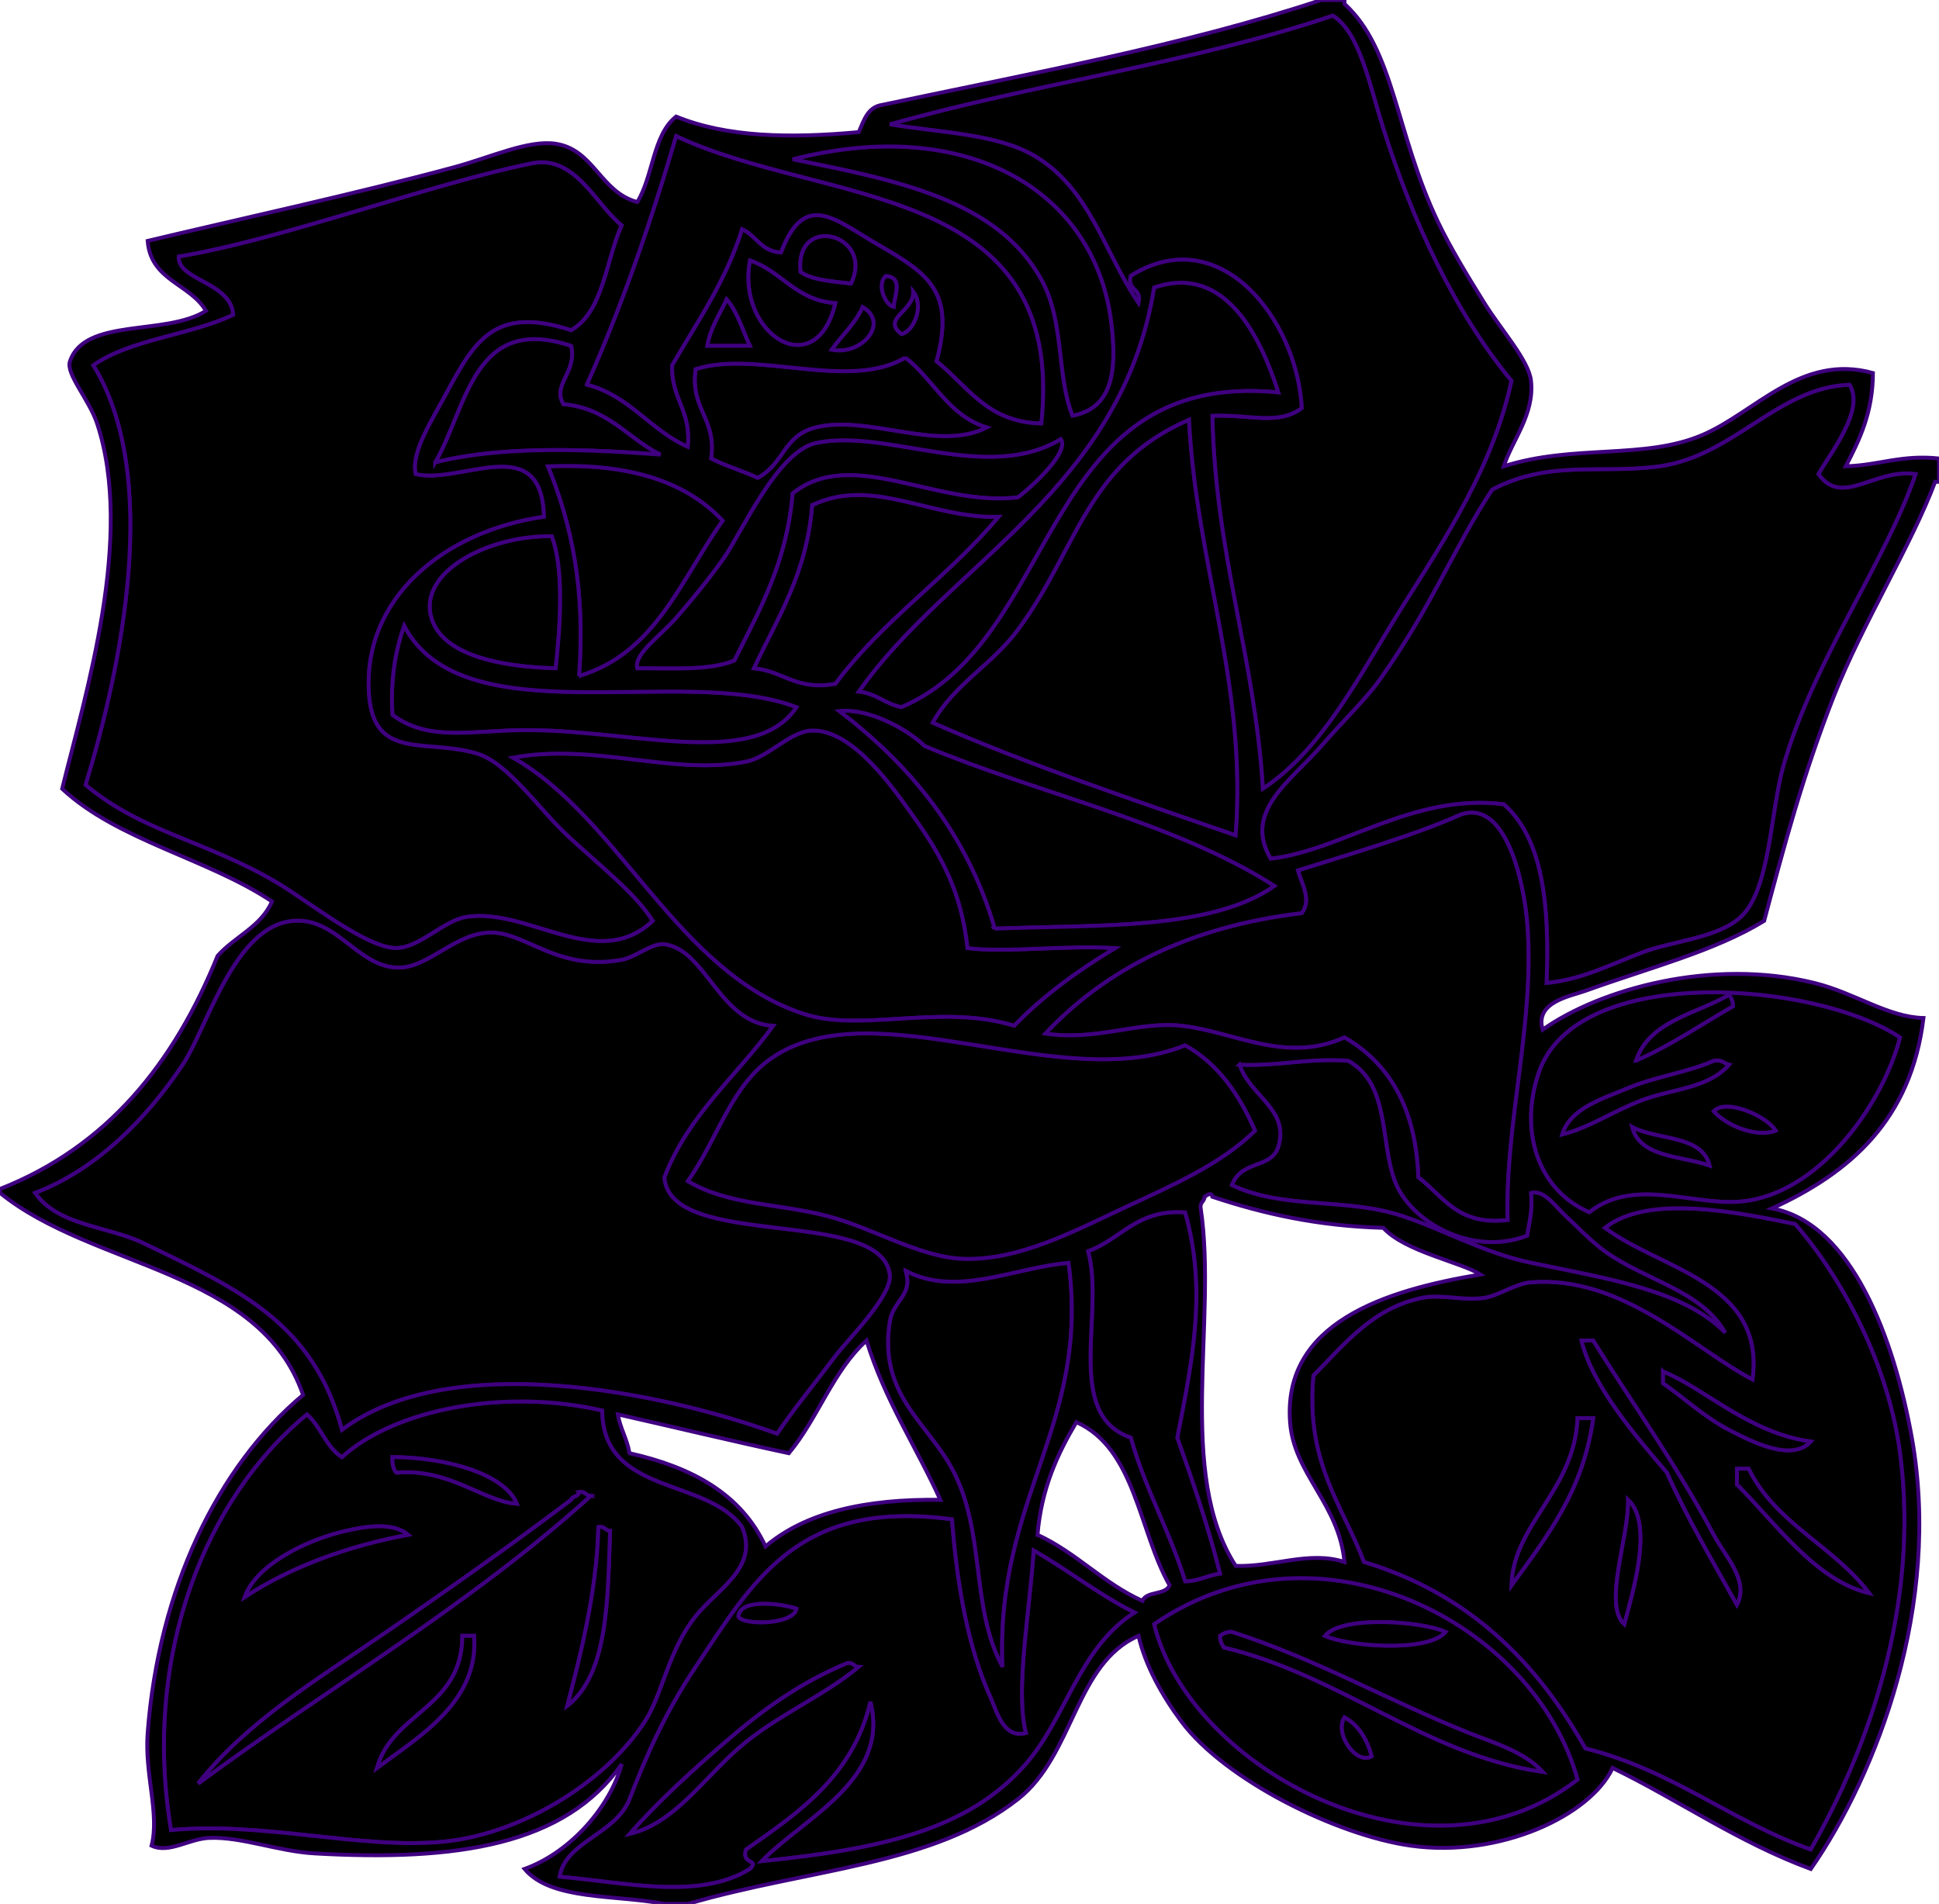 <?xml version="1.0"?><svg width="499" height="490" xmlns="http://www.w3.org/2000/svg">
 <title>Black Rose</title>
 <g>
  <title>Layer 1</title>
  <g id="svg_1">
   <path d="m389,98c-4.713,21.92 -16.895,40.387 -28,58c-10.832,17.179 -20.28,36.621 -36,47c-2.135,-34.199 -12.293,-60.374 -13,-96c9.39,-0.432 17.021,2.578 23,-2c-1.263,-23.124 -21.264,-48.309 -44,-34c-0.988,3.989 2.988,3.011 2,7c-8.933,-13.141 -12.506,-29.622 -27,-38c-9.736,-5.628 -24.513,-5.886 -37,-8c36.857,-10.475 78.693,-15.974 114,-28c6.881,4.269 9.362,17.457 13,29c7.562,23.993 18.393,47.327 33,65z" stroke="#3f007f" fill-rule="evenodd" fill="#000000" clip-rule="evenodd" id="svg_2"/>
   <path d="m174,35c37.993,18.007 100.642,11.359 94,74c-14.051,-0.283 -18.966,-9.7 -27,-16c4.724,-17.711 -1.7,-22.345 -15,-30c-11.035,-6.351 -18.857,-14.218 -25,2c-5.087,-0.246 -6.343,-4.323 -10,-6c-4.228,13.439 -11.519,23.814 -18,35c-0.334,8.667 5.03,11.636 4,21c-9.731,-4.269 -14.875,-13.125 -26,-16c8.952,-20.048 16.423,-41.577 23,-64z" stroke="#3f007f" fill-rule="evenodd" fill="#000000" clip-rule="evenodd" id="svg_3"/>
   <path d="m276,107c-4.165,-10.375 -2.016,-24.155 -8,-35c-11.409,-20.675 -37.422,-25.617 -64,-31c44.437,-11.41 77.762,7.691 82,42c1.521,12.309 0.405,22.058 -10,24z" stroke="#3f007f" fill-rule="evenodd" fill="#000000" clip-rule="evenodd" id="svg_4"/>
   <path d="m160,58c-4.145,9.188 -4.607,22.06 -13,27c-19.379,-6.302 -24.679,2.34 -32,16c-4.054,7.565 -9.271,15.465 -8,21c11.74,2.764 32.464,-11.392 33,11c-26.036,3.729 -46.969,21.301 -45,46c1.348,16.912 15.048,10.939 28,15c7.785,2.441 15.969,14.485 23,21c8.676,8.039 17.589,14.934 22,22c-14.166,13.368 -31.996,-3.498 -48,-1c-5.783,0.902 -12.055,7.958 -18,8c-7.743,0.055 -23.03,-12.326 -31,-17c-18.232,-10.692 -34.672,-12.931 -49,-25c9.207,-30.18 19.562,-79.462 2,-108c9.575,-6.758 24.945,-7.722 36,-13c-0.55,-8.461 -14.475,-8.845 -14,-15c26.355,-4.305 65.735,-19 91,-24c10.978,-2.172 16.347,10.609 23,16z" stroke="#3f007f" fill-rule="evenodd" fill="#000000" clip-rule="evenodd" id="svg_5"/>
   <path d="m219,73c-4.739,-0.594 -9.848,-0.819 -13,-3c-1.593,-15.295 19.268,-9.758 13,3z" stroke="#3f007f" fill-rule="evenodd" fill="#000000" clip-rule="evenodd" id="svg_6"/>
   <path d="m193,67c8.214,2.786 11.741,10.259 22,11c-5.039,21.152 -25.638,7.877 -22,-11z" stroke="#3f007f" fill-rule="evenodd" fill="#000000" clip-rule="evenodd" id="svg_7"/>
   <path d="m228,71c4.508,0.474 2.272,4.713 2,8c-2.288,-0.445 -4.527,-6.05 -2,-8z" stroke="#3f007f" fill-rule="evenodd" fill="#000000" clip-rule="evenodd" id="svg_8"/>
   <path d="m329,101c-61.688,-6.066 -55.729,63.392 -97,81c-4.195,-0.805 -6.485,-3.515 -11,-4c22.907,-32.823 67.604,-51.839 76,-104c18.391,-6.326 27.504,12.873 32,27z" stroke="#3f007f" fill-rule="evenodd" fill="#000000" clip-rule="evenodd" id="svg_9"/>
   <path d="m235,75c2.898,3.616 0.289,10.25 -3,11c-5.325,-4.076 3.31,-5.938 3,-11z" stroke="#3f007f" fill-rule="evenodd" fill="#000000" clip-rule="evenodd" id="svg_10"/>
   <path d="m187,77c2.799,3.201 4.1,7.9 6,12c-3.667,0 -7.333,0 -11,0c0.851,-4.816 3.221,-8.112 5,-12z" stroke="#3f007f" fill-rule="evenodd" fill="#000000" clip-rule="evenodd" id="svg_11"/>
   <path d="m222,79c7.008,4.086 -0.204,12.615 -8,11c2.632,-3.701 6.027,-6.64 8,-11z" stroke="#3f007f" fill-rule="evenodd" fill="#000000" clip-rule="evenodd" id="svg_12"/>
   <path d="m147,89c1.579,6.882 -4.961,9.955 -2,15c11.603,1.064 16.527,8.807 25,13c-17.378,-1.286 -40.069,-2.491 -58,2c8.227,-14.227 9.786,-38.403 35,-30z" stroke="#3f007f" fill-rule="evenodd" fill="#000000" clip-rule="evenodd" id="svg_13"/>
   <path d="m254,110c-12.502,6.461 -30.501,-3.323 -44,0c-8.442,2.078 -8.025,9.235 -15,13c-3.845,-1.822 -8.277,-3.056 -12,-5c1.448,-10.448 -5.448,-12.552 -4,-23c15.573,-5.046 39.528,5.694 54,-3c7.329,5.671 11.03,14.97 21,18z" stroke="#3f007f" fill-rule="evenodd" fill="#000000" clip-rule="evenodd" id="svg_14"/>
   <path d="m476,99c3.971,6.447 -4.67,17.225 -8,23c6.087,8.598 14.397,-1.566 25,0c-7.783,22.752 -26.215,47.914 -34,75c-3.382,11.765 -3.376,31.964 -11,39c-5.876,5.423 -17.553,6.212 -25,9c-8.523,3.19 -15.592,7.063 -25,8c0.8,-19.8 -0.888,-37.112 -11,-46c-23.452,-2.922 -41.641,11.94 -60,14c-7.17,-12.219 5.172,-19.99 13,-29c5.759,-6.628 11.51,-12.096 15,-17c13.754,-19.326 19.24,-34.331 29,-49c14.678,-7.746 28.026,-3.965 43,-6c19.14,-2.602 30.576,-20.385 49,-21z" stroke="#3f007f" fill-rule="evenodd" fill="#000000" clip-rule="evenodd" id="svg_15"/>
   <path d="m318,215c-26.475,-9.192 -53.228,-18.106 -78,-29c5.531,-10.014 15.142,-14.739 22,-24c15.44,-20.851 17.394,-42.454 44,-54c1.859,37.216 15.022,68.208 12,107z" stroke="#3f007f" fill-rule="evenodd" fill="#000000" clip-rule="evenodd" id="svg_16"/>
   <path d="m273,113c2.33,3.188 -6.8,11.726 -11,15c-21.273,2.533 -42.659,-13.233 -58,-1c-1.493,17.84 -8.575,30.092 -15,43c-6.342,2.658 -16.033,1.967 -25,2c-0.977,-3.656 5.812,-8.199 10,-13c3.948,-4.526 8.116,-9.602 12,-15c4.704,-6.537 13.88,-27.799 24,-30c18.018,-3.918 43.993,10.514 63,-1z" stroke="#3f007f" fill-rule="evenodd" fill="#000000" clip-rule="evenodd" id="svg_17"/>
   <path d="m141,120c19.519,-0.801 34.86,3.162 45,14c-10.691,14.976 -17.203,34.13 -37,40c1.712,-22.379 -1.993,-39.34 -8,-54z" stroke="#3f007f" fill-rule="evenodd" fill="#000000" clip-rule="evenodd" id="svg_18"/>
   <path d="m257,133c-12.875,15.458 -29.965,26.702 -42,43c-10.145,1.811 -13.382,-3.284 -21,-4c6.047,-12.953 13.624,-24.376 15,-42c15.584,-7.453 30.398,3.479 48,3z" stroke="#3f007f" fill-rule="evenodd" fill="#000000" clip-rule="evenodd" id="svg_19"/>
   <path d="m142,138c3.31,8.611 2.121,23.894 1,34c-14.708,-0.377 -29.249,-3.542 -32,-13c-3.446,-11.847 14.675,-21.271 31,-21z" stroke="#3f007f" fill-rule="evenodd" fill="#000000" clip-rule="evenodd" id="svg_20"/>
   <path d="m104,161c14.984,28.882 71.941,9.788 101,21c-11.199,16.866 -45.348,4.74 -74,6c-12.417,0.546 -21.681,2.169 -30,-4c-0.588,-9.255 0.765,-16.569 3,-23z" stroke="#3f007f" fill-rule="evenodd" fill="#000000" clip-rule="evenodd" id="svg_21"/>
   <path d="m216,183c7.172,-0.827 17.066,4.258 22,9c29.6,12.401 64.409,19.591 90,36c-16.226,11.441 -45.367,9.966 -72,11c-7.245,-24.756 -21.897,-42.103 -40,-56z" stroke="#3f007f" fill-rule="evenodd" fill="#000000" clip-rule="evenodd" id="svg_22"/>
   <path d="m249,244c10.189,1.248 24.989,-0.81 38,0c-9.56,5.774 -18.462,12.205 -26,20c-18.709,-5.778 -39.209,1.773 -54,-3c-32.811,-10.59 -47.323,-50.284 -75,-66c20.648,-3.952 41.193,4.71 60,1c5.812,-1.146 11.372,-7.864 17,-8c10.741,-0.259 21.325,15.494 26,22c7.817,10.879 12.437,19.999 14,34z" stroke="#3f007f" fill-rule="evenodd" fill="#000000" clip-rule="evenodd" id="svg_23"/>
   <path d="m388,314c-12.854,1.521 -16.562,-6.105 -23,-11c-0.628,-17.706 -7.385,-29.281 -19,-36c-15.101,6.866 -28.427,-1.523 -42,-3c-11.092,-1.207 -21.898,4.011 -35,2c15.68,-16.654 37.095,-27.572 66,-31c2.676,-3.406 -0.195,-7.948 -1,-11c11.388,-3.585 30.395,-9.184 41,-14c12.318,-5.594 17.1,16.673 18,27c2.232,25.6 -5.725,51.569 -5,77z" stroke="#3f007f" fill-rule="evenodd" fill="#000000" clip-rule="evenodd" id="svg_24"/>
   <path d="m199,264c-9.4,12.934 -21.818,22.849 -28,39c1.371,18.82 55.755,7.437 58,25c0.693,5.424 -10.61,16.504 -14,21c-6.106,8.101 -10.411,13.213 -15,20c-30.125,-10.944 -84.355,-21.769 -112,-1c-7.35,-27.463 -26.243,-36.015 -51,-48c-9.387,-4.545 -21.976,-4.412 -28,-13c15.951,-6.03 28.905,-19.361 38,-33c6.754,-10.128 13.953,-38.625 31,-37c9.666,0.922 15.119,12.33 25,12c7.682,-0.257 14.764,-9.444 24,-9c8.764,0.421 16.922,9.922 33,7c3.634,-0.66 7.787,-4.404 11,-4c10.724,1.349 14.093,20.219 28,21z" stroke="#3f007f" fill-rule="evenodd" fill="#000000" clip-rule="evenodd" id="svg_25"/>
   <path d="m445,256c0.529,0.804 1.043,1.623 1,3c-8.281,4.719 -15.938,10.062 -25,14c3.393,-10.273 15.354,-11.979 24,-17z" stroke="#3f007f" fill-rule="evenodd" fill="#000000" clip-rule="evenodd" id="svg_26"/>
   <path d="m305,269c8.557,4.777 13.952,12.715 18,22c-8.815,8.697 -21.555,14.201 -34,20c-12.222,5.695 -26.721,13.469 -41,13c-11.281,-0.371 -23.189,-7.894 -35,-11c-12.565,-3.305 -25.354,-2.693 -36,-9c8.079,-11.604 11.177,-24.833 22,-32c26.453,-17.518 74.264,9.97 106,-3z" stroke="#3f007f" fill-rule="evenodd" fill="#000000" clip-rule="evenodd" id="svg_27"/>
   <path d="m347,273c10.751,6.029 8.111,20.647 12,31c3.929,10.46 19.849,19.48 34,14c0.493,-3.507 1.491,-6.509 1,-11c3.489,-0.916 6.372,3.626 9,6c2.979,2.691 6.152,6.209 10,9c10.471,7.597 24.799,9.985 31,21c-10.824,-11.018 -30.152,-13.845 -50,-18c-12.062,-2.525 -22.085,-8.342 -33,-12c-14.424,-4.834 -30.614,-1.618 -44,-8c2.608,-6.676 10.237,-4.07 12,-10c2.837,-9.546 -7.465,-12.988 -10,-21c10.102,0.436 17.556,-1.778 28,-1z" stroke="#3f007f" fill-rule="evenodd" fill="#000000" clip-rule="evenodd" id="svg_28"/>
   <path d="m445,274c-5.234,6.075 -14.578,6.264 -22,9c-7.54,2.78 -13.835,7.218 -21,9c2.05,-6.851 10.627,-9.314 17,-12c7.008,-2.953 15.227,-4 22,-7c2.09,-0.424 2.648,0.686 4,1z" stroke="#3f007f" fill-rule="evenodd" fill="#000000" clip-rule="evenodd" id="svg_29"/>
   <path d="m457,291c-5.255,1.962 -12.941,-1.512 -16,-5c3.122,-3.446 13.677,1.171 16,5z" stroke="#3f007f" fill-rule="evenodd" fill="#000000" clip-rule="evenodd" id="svg_30"/>
   <path d="m420,290c6.481,3.519 18.042,1.958 20,10c-7.412,-2.588 -17.985,-2.015 -20,-10z" stroke="#3f007f" fill-rule="evenodd" fill="#000000" clip-rule="evenodd" id="svg_31"/>
   <path d="m466,476c-20.684,-7.316 -35.576,-20.424 -58,-26c-12.627,-22.373 -30.103,-39.897 -57,-48c-5.576,-14.757 -15.08,-25.587 -13,-48c8.483,-8.6 15.452,-17.44 28,-20c4.974,-1.015 10.549,0.834 16,0c3.767,-0.576 7.911,-3.672 12,-4c23.562,-1.888 42.219,17.32 57,25c3.32,-24.989 -23.739,-28.259 -38,-39c11.289,-8.958 34.98,-3.822 49,-1c12.082,13.833 23.997,36.109 27,59c5.194,39.591 -8.602,76.796 -23,102zm-37,-97c5.324,12.009 11.819,22.847 18,34c3.178,-6.291 -2.996,-12.354 -6,-18c-9.85,-18.514 -21.164,-34.066 -31,-50c-1,0 -2,0 -3,0c2.897,11.818 13.697,24.266 22,34zm-1,-26c0,1 0,2 0,3c4.49,3.036 10.523,8.646 17,12c6.007,3.111 16.066,8.276 21,3c-15.894,-2.143 -27.486,-13.798 -38,-18zm-39,55c8.945,-12.388 18.44,-24.227 21,-43c-1.333,0 -2.667,0 -4,0c-0.782,18.583 -16.624,27.333 -17,43zm58,-26c9.987,10.043 20.422,24.87 34,28c-8.976,-12.024 -24.117,-17.882 -31,-32c-1,0 -2,0 -3,0c0,1.333 0,2.667 0,4zm-29,36c1.938,-7.537 7.718,-25.626 1,-32c0.225,9.7 -6.488,26.855 -1,32z" stroke="#3f007f" fill-rule="evenodd" fill="#000000" clip-rule="evenodd" id="svg_32"/>
   <path d="m305,312c5.711,19.906 1.863,38.245 -2,58c4.006,11.327 7.927,22.74 11,35c-3.222,0.444 -5.418,1.916 -9,2c-4.002,-12.998 -10.286,-23.714 -14,-37c-17.346,-5.922 -6.599,-32.121 -11,-48c8.579,-3.088 12.491,-10.842 25,-10z" stroke="#3f007f" fill-rule="evenodd" fill="#000000" clip-rule="evenodd" id="svg_33"/>
   <path d="m275,325c5.614,41.729 -18.887,60.391 -17,104c-8.401,-15.499 -4.237,-34.746 -13,-51c-6.489,-12.037 -19.035,-19.149 -16,-38c0.863,-5.359 6.14,-6.743 4,-13c13.17,6.97 28.076,-0.837 42,-2z" stroke="#3f007f" fill-rule="evenodd" fill="#000000" clip-rule="evenodd" id="svg_34"/>
   <path d="m407,345c1,0 2,0 3,0c9.836,15.934 21.15,31.486 31,50c3.004,5.646 9.178,11.709 6,18c-6.181,-11.153 -12.676,-21.991 -18,-34c-8.303,-9.734 -19.103,-22.182 -22,-34z" stroke="#3f007f" fill-rule="evenodd" fill="#000000" clip-rule="evenodd" id="svg_35"/>
   <path d="m466,371c-4.934,5.276 -14.993,0.111 -21,-3c-6.477,-3.354 -12.51,-8.964 -17,-12c0,-1 0,-2 0,-3c10.514,4.202 22.106,15.857 38,18z" stroke="#3f007f" fill-rule="evenodd" fill="#000000" clip-rule="evenodd" id="svg_36"/>
   <path d="m155,363c0.141,21.858 26.843,17.157 36,30c4.355,10.521 -6.251,15.786 -12,23c-7.005,8.789 -8.505,20.068 -13,27c-10.546,16.264 -32.604,29.193 -52,31c-21.358,1.99 -45.993,-5.221 -70,-3c-7.533,-45.221 9.152,-85.881 35,-107c3.58,3.087 4.915,8.418 9,11c13.491,-12.313 41.726,-17.81 67,-12zm-53,16c13.624,-1.219 22.449,7.454 31,8c-3.1,-7.644 -18.028,-11.914 -32,-12c-0.075,1.742 0.223,3.11 1,4zm47,5c-0.012,1.321 -1.753,0.914 -2,2c-15.799,11.918 -32.455,23.656 -49,35c-16.694,11.446 -34.604,22.263 -47,38c33.599,-24.734 70.374,-46.293 101,-74c-1.278,-0.055 -1.385,-1.282 -3,-1zm-60,10c-10.42,2.353 -23.158,8.865 -26,17c11.808,-7.826 27.083,-13.308 42,-16c-4.042,-3.459 -11.454,-2.026 -16,-1zm57,45c10.451,-8.216 10.367,-26.966 11,-45c-1.278,-0.055 -1.385,-1.282 -3,-1c-0.356,17.017 -5.095,34.853 -8,46zm-49,16c10.891,-8.143 26.266,-17.022 25,-34c-1,0 -2,0 -3,0c-0.07,18.597 -17.827,19.506 -22,34z" stroke="#3f007f" fill-rule="evenodd" fill="#000000" clip-rule="evenodd" id="svg_37"/>
   <path d="m406,365c1.333,0 2.667,0 4,0c-2.56,18.773 -12.055,30.612 -21,43c0.376,-15.667 16.218,-24.417 17,-43z" stroke="#3f007f" fill-rule="evenodd" fill="#000000" clip-rule="evenodd" id="svg_38"/>
   <path d="m101,375c13.972,0.086 28.9,4.356 32,12c-8.551,-0.546 -17.376,-9.219 -31,-8c-0.777,-0.89 -1.075,-2.258 -1,-4z" stroke="#3f007f" fill-rule="evenodd" fill="#000000" clip-rule="evenodd" id="svg_39"/>
   <path d="m447,378c1,0 2,0 3,0c6.883,14.118 22.024,19.976 31,32c-13.578,-3.13 -24.013,-17.957 -34,-28c0,-1.333 0,-2.667 0,-4z" stroke="#3f007f" fill-rule="evenodd" fill="#000000" clip-rule="evenodd" id="svg_40"/>
   <path d="m152,385c-30.626,27.707 -67.401,49.266 -101,74c12.396,-15.737 30.306,-26.554 47,-38c16.545,-11.344 33.201,-23.082 49,-35c0.247,-1.086 1.988,-0.679 2,-2c1.615,-0.282 1.722,0.945 3,1z" stroke="#3f007f" fill-rule="evenodd" fill="#000000" clip-rule="evenodd" id="svg_41"/>
   <path d="m419,386c6.718,6.374 0.938,24.463 -1,32c-5.488,-5.145 1.225,-22.3 1,-32z" stroke="#3f007f" fill-rule="evenodd" fill="#000000" clip-rule="evenodd" id="svg_42"/>
   <path d="m105,395c-14.917,2.692 -30.192,8.174 -42,16c2.842,-8.135 15.58,-14.647 26,-17c4.546,-1.026 11.958,-2.459 16,1z" stroke="#3f007f" fill-rule="evenodd" fill="#000000" clip-rule="evenodd" id="svg_43"/>
   <path d="m154,393c1.615,-0.282 1.722,0.945 3,1c-0.633,18.034 -0.549,36.784 -11,45c2.905,-11.147 7.644,-28.983 8,-46z" stroke="#3f007f" fill-rule="evenodd" fill="#000000" clip-rule="evenodd" id="svg_44"/>
   <path d="m406,458c-39.127,30.415 -99.998,-2.987 -109,-40c42.322,-29.157 97.973,-0.241 109,40zm-65,-37c6.047,2.745 26.548,4.339 31,-1c-6.047,-2.745 -26.548,-4.339 -31,1zm37,25c-20.764,-8.335 -39.471,-19.118 -61,-26c-1.377,-0.043 -2.196,0.471 -3,1c-0.043,1.377 0.471,2.196 1,3c30.155,7.188 52.204,27.783 82,32c-4.909,-5.29 -12.685,-7.465 -19,-10zm-25,6c-1.239,-4.428 -3.351,-7.982 -7,-10c-2.668,4.267 3.111,12.289 7,10z" stroke="#3f007f" fill-rule="evenodd" fill="#000000" clip-rule="evenodd" id="svg_45"/>
   <path d="m205,414c-0.732,4.26 -14.013,4.396 -15,2c0.425,-4.878 11.717,-3.198 15,-2z" stroke="#3f007f" fill-rule="evenodd" fill="#000000" clip-rule="evenodd" id="svg_46"/>
   <path d="m372,420c-4.452,5.339 -24.953,3.745 -31,1c4.452,-5.339 24.953,-3.745 31,-1z" stroke="#3f007f" fill-rule="evenodd" fill="#000000" clip-rule="evenodd" id="svg_47"/>
   <path d="m397,456c-29.796,-4.217 -51.845,-24.812 -82,-32c-0.529,-0.804 -1.043,-1.623 -1,-3c0.804,-0.529 1.623,-1.043 3,-1c21.529,6.882 40.236,17.665 61,26c6.315,2.535 14.091,4.71 19,10z" stroke="#3f007f" fill-rule="evenodd" fill="#000000" clip-rule="evenodd" id="svg_48"/>
   <path d="m119,421c1,0 2,0 3,0c1.266,16.978 -14.109,25.857 -25,34c4.173,-14.494 21.93,-15.403 22,-34z" stroke="#3f007f" fill-rule="evenodd" fill="#000000" clip-rule="evenodd" id="svg_49"/>
   <path d="m221,429c-9.732,8.025 -21.253,12.475 -31,21c-9.048,7.914 -16.596,19.361 -28,22c7.279,-8.333 16.086,-16.328 25,-24c9.3,-8.004 18.864,-14.953 31,-20c1.615,-0.282 1.722,0.945 3,1z" stroke="#3f007f" fill-rule="evenodd" fill="#000000" clip-rule="evenodd" id="svg_50"/>
   <path d="m346,442c3.649,2.018 5.761,5.572 7,10c-3.889,2.289 -9.668,-5.733 -7,-10z" stroke="#3f007f" fill-rule="evenodd" fill="#000000" clip-rule="evenodd" id="svg_51"/>
   <path d="m489,267c-4.347,16.73 -19.851,38.897 -39,42c-13.134,2.128 -28.819,-6.573 -41,3c-13.489,-5.815 -18.066,-21.253 -13,-36c9.712,-28.272 71.116,-23.601 93,-9zm-68,6c9.062,-3.938 16.719,-9.281 25,-14c0.043,-1.377 -0.471,-2.196 -1,-3c-8.646,5.021 -20.607,6.727 -24,17zm20,0c-6.773,3 -14.992,4.047 -22,7c-6.373,2.686 -14.95,5.149 -17,12c7.165,-1.782 13.46,-6.22 21,-9c7.422,-2.736 16.766,-2.925 22,-9c-1.352,-0.314 -1.91,-1.424 -4,-1zm0,13c3.059,3.488 10.745,6.962 16,5c-2.323,-3.829 -12.878,-8.446 -16,-5zm-1,14c-1.958,-8.042 -13.519,-6.481 -20,-10c2.015,7.985 12.588,7.412 20,10z" stroke="#3f007f" fill-rule="evenodd" fill="#000000" clip-rule="evenodd" id="svg_52"/>
   <path d="m245,391c1.287,16.636 4.041,32.85 10,46c1.525,3.366 3.219,10.531 9,9c-2.792,-10.911 0.972,-31.068 2,-47c8.922,5.078 16.682,11.318 26,16c-14.345,9.146 -17.398,26.782 -28,39c-14.92,17.195 -37.887,21.941 -68,25c10.637,-11.096 33.06,-20.851 28,-41c-4.397,18.937 -18.273,28.394 -32,38c-1.302,3.948 3.669,2.42 1,5c-13.107,8.13 -32.194,3.427 -49,2c1.456,-9.121 14.506,-10.936 18,-20c4.306,-11.173 9.194,-22.312 17,-34c14.846,-22.231 26.462,-43.316 66,-38zm-55,25c0.987,2.396 14.268,2.26 15,-2c-3.283,-1.198 -14.575,-2.878 -15,2zm28,12c-12.136,5.047 -21.7,11.996 -31,20c-8.914,7.672 -17.721,15.667 -25,24c11.404,-2.639 18.952,-14.086 28,-22c9.747,-8.525 21.268,-12.975 31,-21c-1.278,-0.055 -1.385,-1.282 -3,-1z" stroke="#3f007f" fill-rule="evenodd" fill="#000000" clip-rule="evenodd" id="svg_53"/>
   <path d="m340,0c2,0 4,0 6,0c0,0.333 0,0.667 0,1c12.86,11.725 13.088,33.114 24,56c3.041,6.378 7.407,13.633 12,21c4.305,6.905 11.431,14.769 12,20c0.942,8.655 -4.885,15.324 -7,22c18.008,-5.72 36.129,-1.684 51,-8c13.82,-5.87 25.426,-21.097 44,-16c-0.06,10.273 -3.469,17.197 -7,24c8.46,-0.207 14.298,-3.036 24,-2c0,2 0,4 0,6c-0.333,0 -0.667,0 -1,0c-6.118,16.296 -18.791,36.652 -26,55c-7.926,20.171 -12.778,38.376 -18,58c-12.765,7.8 -29.42,12.021 -46,18c-3.963,1.429 -13.074,2.854 -11,10c14.751,-10.434 43.552,-18.552 70,-12c10.376,2.57 18.795,8.766 28,9c-3.174,26.16 -18.852,39.815 -39,49c20.618,3.752 31.488,33.843 36,59c7.707,42.974 -8.996,86.555 -26,111c-18.744,-6.923 -33.73,-17.603 -51,-26c-5.645,12.205 -29.02,23.243 -52,20c-18.791,-2.651 -47.674,-16.769 -59,-32c-5.014,-6.743 -9.277,-14.452 -11,-22c-16.342,7.106 -16.6,30.708 -31,42c-21.952,17.214 -53.764,17.869 -85,27c-2,0 -4,0 -6,0c-12.56,-2.439 -29.17,-0.83 -36,-9c12.253,-4.417 22.184,-16.479 25,-27c-14.546,20.844 -42.354,25.084 -79,23c-9.463,-0.538 -18.596,-4.259 -27,-4c-5.373,0.165 -10.458,4.138 -15,2c2.128,-8.094 -1.806,-18.331 -1,-29c2.789,-36.897 17.948,-68.528 40,-87c-11.091,-32.242 -54.09,-32.576 -78,-52c0,-0.333 0,-0.667 0,-1c27.744,-10.923 44.854,-32.479 56,-60c4.383,-4.951 11.192,-7.474 14,-14c-16.592,-11.075 -39.668,-15.666 -54,-29c6.08,-24.642 18.592,-64.966 9,-94c-2.049,-6.202 -8.099,-12.736 -7,-16c3.833,-11.383 24.673,-6.469 35,-13c-4.017,-6.983 -14.225,-7.775 -15,-18c22.655,-5.42 53.864,-12.188 79,-19c9.235,-2.503 18.971,-7.062 26,-6c9.861,1.49 11.477,12.468 21,15c4.099,-6.568 4.013,-17.32 10,-22c12.996,5.322 29.302,5.637 47,4c1.333,-3 2.245,-6.422 6,-7c38.506,-8.161 77.979,-15.354 113,-27zm16,33c-3.638,-11.543 -6.119,-24.731 -13,-29c-35.307,12.026 -77.143,17.525 -114,28c12.487,2.114 27.264,2.372 37,8c14.494,8.378 18.067,24.859 27,38c0.988,-3.989 -2.988,-3.011 -2,-7c22.736,-14.309 42.737,10.876 44,34c-5.979,4.578 -13.61,1.568 -23,2c0.707,35.626 10.865,61.801 13,96c15.72,-10.379 25.168,-29.821 36,-47c11.105,-17.613 23.287,-36.08 28,-58c-14.607,-17.673 -25.438,-41.007 -33,-65zm-205,66c11.125,2.875 16.269,11.731 26,16c1.03,-9.364 -4.334,-12.333 -4,-21c6.481,-11.186 13.772,-21.561 18,-35c3.657,1.677 4.913,5.754 10,6c6.143,-16.218 13.965,-8.351 25,-2c13.3,7.655 19.724,12.289 15,30c8.034,6.3 12.949,15.717 27,16c6.642,-62.641 -56.007,-55.993 -94,-74c-6.577,22.423 -14.048,43.952 -23,64zm135,-16c-4.238,-34.309 -37.563,-53.41 -82,-42c26.578,5.383 52.591,10.325 64,31c5.984,10.845 3.835,24.625 8,35c10.405,-1.942 11.521,-11.691 10,-24zm-149,-41c-25.265,5 -64.645,19.695 -91,24c-0.475,6.155 13.45,6.539 14,15c-11.055,5.278 -26.425,6.242 -36,13c17.562,28.538 7.207,77.82 -2,108c14.328,12.069 30.768,14.308 49,25c7.97,4.674 23.257,17.055 31,17c5.945,-0.042 12.217,-7.098 18,-8c16.004,-2.498 33.834,14.368 48,1c-4.411,-7.066 -13.324,-13.961 -22,-22c-7.031,-6.515 -15.215,-18.559 -23,-21c-12.952,-4.061 -26.652,1.912 -28,-15c-1.969,-24.699 18.964,-42.271 45,-46c-0.536,-22.392 -21.26,-8.236 -33,-11c-1.271,-5.535 3.946,-13.435 8,-21c7.321,-13.66 12.621,-22.302 32,-16c8.393,-4.94 8.855,-17.812 13,-27c-6.653,-5.391 -12.022,-18.172 -23,-16zm69,28c3.152,2.181 8.261,2.406 13,3c6.268,-12.758 -14.593,-18.295 -13,-3zm9,8c-10.259,-0.741 -13.786,-8.214 -22,-11c-3.638,18.877 16.961,32.152 22,11zm15,1c0.272,-3.287 2.508,-7.526 -2,-8c-2.527,1.95 -0.288,7.555 2,8zm67,-5c-8.396,52.161 -53.093,71.177 -76,104c4.515,0.485 6.805,3.195 11,4c41.271,-17.608 35.312,-87.066 97,-81c-4.496,-14.127 -13.609,-33.326 -32,-27zm-65,12c3.289,-0.75 5.898,-7.384 3,-11c0.31,5.062 -8.325,6.924 -3,11zm-50,3c3.667,0 7.333,0 11,0c-1.9,-4.1 -3.201,-8.799 -6,-12c-1.779,3.888 -4.149,7.184 -5,12zm32,1c7.796,1.615 15.008,-6.914 8,-11c-1.973,4.36 -5.368,7.299 -8,11zm-102,29c17.931,-4.491 40.622,-3.286 58,-2c-8.473,-4.193 -13.397,-11.936 -25,-13c-2.961,-5.045 3.579,-8.118 2,-15c-25.214,-8.403 -26.773,15.773 -35,30zm121,-27c-14.472,8.694 -38.427,-2.046 -54,3c-1.448,10.448 5.448,12.552 4,23c3.723,1.944 8.155,3.178 12,5c6.975,-3.765 6.558,-10.922 15,-13c13.499,-3.323 31.498,6.461 44,0c-9.97,-3.03 -13.671,-12.329 -21,-18zm194,28c-14.974,2.035 -28.322,-1.746 -43,6c-9.76,14.669 -15.246,29.674 -29,49c-3.49,4.904 -9.241,10.372 -15,17c-7.828,9.01 -20.17,16.781 -13,29c18.359,-2.06 36.548,-16.922 60,-14c10.112,8.888 11.8,26.2 11,46c9.408,-0.937 16.477,-4.81 25,-8c7.447,-2.788 19.124,-3.577 25,-9c7.624,-7.036 7.618,-27.235 11,-39c7.785,-27.086 26.217,-52.248 34,-75c-10.603,-1.566 -18.913,8.598 -25,0c3.33,-5.775 11.971,-16.553 8,-23c-18.424,0.615 -29.86,18.398 -49,21zm-121,-12c-26.606,11.546 -28.56,33.149 -44,54c-6.858,9.261 -16.469,13.986 -22,24c24.772,10.894 51.525,19.808 78,29c3.022,-38.792 -10.141,-69.784 -12,-107zm-96,6c-10.12,2.201 -19.296,23.463 -24,30c-3.884,5.398 -8.052,10.474 -12,15c-4.188,4.801 -10.977,9.344 -10,13c8.967,-0.033 18.658,0.658 25,-2c6.425,-12.908 13.507,-25.16 15,-43c15.341,-12.233 36.727,3.533 58,1c4.2,-3.274 13.33,-11.812 11,-15c-19.007,11.514 -44.982,-2.918 -63,1zm-61,60c19.797,-5.87 26.309,-25.024 37,-40c-10.14,-10.838 -25.481,-14.801 -45,-14c6.007,14.66 9.712,31.621 8,54zm60,-44c-1.376,17.624 -8.953,29.047 -15,42c7.618,0.716 10.855,5.811 21,4c12.035,-16.298 29.125,-27.542 42,-43c-17.602,0.479 -32.416,-10.453 -48,-3zm-98,29c2.751,9.458 17.292,12.623 32,13c1.121,-10.106 2.31,-25.389 -1,-34c-16.325,-0.271 -34.446,9.153 -31,21zm-10,25c8.319,6.169 17.583,4.546 30,4c28.652,-1.26 62.801,10.866 74,-6c-29.059,-11.212 -86.016,7.882 -101,-21c-2.235,6.431 -3.588,13.745 -3,23zm155,55c26.633,-1.034 55.774,0.441 72,-11c-25.591,-16.409 -60.4,-23.599 -90,-36c-4.934,-4.742 -14.828,-9.827 -22,-9c18.103,13.897 32.755,31.244 40,56zm-21,-29c-4.675,-6.506 -15.259,-22.259 -26,-22c-5.628,0.136 -11.188,6.854 -17,8c-18.807,3.71 -39.352,-4.952 -60,-1c27.677,15.716 42.189,55.41 75,66c14.791,4.773 35.291,-2.778 54,3c7.538,-7.795 16.44,-14.226 26,-20c-13.011,-0.81 -27.811,1.248 -38,0c-1.563,-14.001 -6.183,-23.121 -14,-34zm158,27c-0.9,-10.327 -5.682,-32.594 -18,-27c-10.605,4.816 -29.612,10.415 -41,14c0.805,3.052 3.676,7.594 1,11c-28.905,3.428 -50.32,14.346 -66,31c13.102,2.011 23.908,-3.207 35,-2c13.573,1.477 26.899,9.866 42,3c11.615,6.719 18.372,18.294 19,36c6.438,4.895 10.146,12.521 23,11c-0.725,-25.431 7.232,-51.4 5,-77zm-222,6c-3.213,-0.404 -7.366,3.34 -11,4c-16.078,2.922 -24.236,-6.579 -33,-7c-9.236,-0.444 -16.318,8.743 -24,9c-9.881,0.33 -15.334,-11.078 -25,-12c-17.047,-1.625 -24.246,26.872 -31,37c-9.095,13.639 -22.049,26.97 -38,33c6.024,8.588 18.613,8.455 28,13c24.757,11.985 43.65,20.537 51,48c27.645,-20.769 81.875,-9.944 112,1c4.589,-6.787 8.894,-11.899 15,-20c3.39,-4.496 14.693,-15.576 14,-21c-2.245,-17.563 -56.629,-6.18 -58,-25c6.182,-16.151 18.6,-26.066 28,-39c-13.907,-0.781 -17.276,-19.651 -28,-21zm225,33c-5.066,14.747 -0.489,30.185 13,36c12.181,-9.573 27.866,-0.872 41,-3c19.149,-3.103 34.653,-25.27 39,-42c-21.884,-14.601 -83.288,-19.272 -93,9zm-197,-4c-10.823,7.167 -13.921,20.396 -22,32c10.646,6.307 23.435,5.695 36,9c11.811,3.106 23.719,10.629 35,11c14.279,0.469 28.778,-7.305 41,-13c12.445,-5.799 25.185,-11.303 34,-20c-4.048,-9.285 -9.443,-17.223 -18,-22c-31.736,12.97 -79.547,-14.518 -106,3zm120,2c2.535,8.012 12.837,11.454 10,21c-1.763,5.93 -9.392,3.324 -12,10c13.386,6.382 29.576,3.166 44,8c10.915,3.658 20.938,9.475 33,12c19.848,4.155 39.176,6.982 50,18c-6.201,-11.015 -20.529,-13.403 -31,-21c-3.848,-2.791 -7.021,-6.309 -10,-9c-2.628,-2.374 -5.511,-6.916 -9,-6c0.491,4.491 -0.507,7.493 -1,11c-14.151,5.48 -30.071,-3.54 -34,-14c-3.889,-10.353 -1.249,-24.971 -12,-31c-10.444,-0.778 -17.898,1.436 -28,1zm37,42c-16.88,-0.453 -30.996,-3.67 -44,-8c-0.212,-1.209 -1.109,-0.615 -2,0c-0.055,1.278 -1.282,1.385 -1,3c4.305,29.01 -6.385,68.247 9,92c9.668,0.348 18.923,-3.968 28,-1c-1.414,-15.067 -13.021,-22.638 -14,-36c-1.869,-25.513 24.268,-33.91 49,-38c-5.121,-3.222 -19.437,-5.89 -25,-12zm133,58c-3.003,-22.891 -14.918,-45.167 -27,-59c-14.02,-2.822 -37.711,-7.958 -49,1c14.261,10.741 41.32,14.011 38,39c-14.781,-7.68 -33.438,-26.888 -57,-25c-4.089,0.328 -8.233,3.424 -12,4c-5.451,0.834 -11.026,-1.015 -16,0c-12.548,2.56 -19.517,11.4 -28,20c-2.08,22.413 7.424,33.243 13,48c26.897,8.103 44.373,25.627 57,48c22.424,5.576 37.316,18.684 58,26c14.398,-25.204 28.194,-62.409 23,-102zm-209,-52c4.401,15.879 -6.346,42.078 11,48c3.714,13.286 9.998,24.002 14,37c3.582,-0.084 5.778,-1.556 9,-2c-3.073,-12.26 -6.994,-23.673 -11,-35c3.863,-19.755 7.711,-38.094 2,-58c-12.509,-0.842 -16.421,6.912 -25,10zm-47,5c2.14,6.257 -3.137,7.641 -4,13c-3.035,18.851 9.511,25.963 16,38c8.763,16.254 4.599,35.501 13,51c-1.887,-43.609 22.614,-62.271 17,-104c-13.924,1.163 -28.83,8.97 -42,2zm-30,47c-14.821,-3.179 -29.322,-6.678 -44,-10c0.617,3.716 2.383,6.284 3,10c16.092,3.575 28.792,10.541 35,24c10.248,-8.752 25.717,-12.283 45,-12c-6.237,-13.763 -14.305,-25.695 -19,-41c-8.604,7.729 -12.55,20.117 -20,29zm-115,1c-4.085,-2.582 -5.42,-7.913 -9,-11c-25.848,21.119 -42.533,61.779 -35,107c24.007,-2.221 48.642,4.99 70,3c19.396,-1.807 41.454,-14.736 52,-31c4.495,-6.932 5.995,-18.211 13,-27c5.749,-7.214 16.355,-12.479 12,-23c-9.157,-12.843 -35.859,-8.142 -36,-30c-25.274,-5.81 -53.509,-0.313 -67,12zm179,20c10.041,4.626 16.883,12.451 27,17c1.069,-2.598 5.931,-1.402 7,-4c-7.969,-14.031 -8.781,-35.219 -24,-42c-4.844,8.156 -8.991,17.009 -10,29zm-88,34c-7.806,11.688 -12.694,22.827 -17,34c-3.494,9.064 -16.544,10.879 -18,20c16.806,1.427 35.893,6.13 49,-2c2.669,-2.58 -2.302,-1.052 -1,-5c13.727,-9.606 27.603,-19.063 32,-38c5.06,20.149 -17.363,29.904 -28,41c30.113,-3.059 53.08,-7.805 68,-25c10.602,-12.218 13.655,-29.854 28,-39c-9.318,-4.682 -17.078,-10.922 -26,-16c-1.028,15.932 -4.792,36.089 -2,47c-5.781,1.531 -7.475,-5.634 -9,-9c-5.959,-13.15 -8.713,-29.364 -10,-46c-39.538,-5.316 -51.154,15.769 -66,38zm118,-11c9.002,37.013 69.873,70.415 109,40c-11.027,-40.241 -66.678,-69.157 -109,-40z" stroke="#3f007f" fill-rule="evenodd" fill="#000000" clip-rule="evenodd" id="svg_54"/>
  </g>
 </g>
</svg>